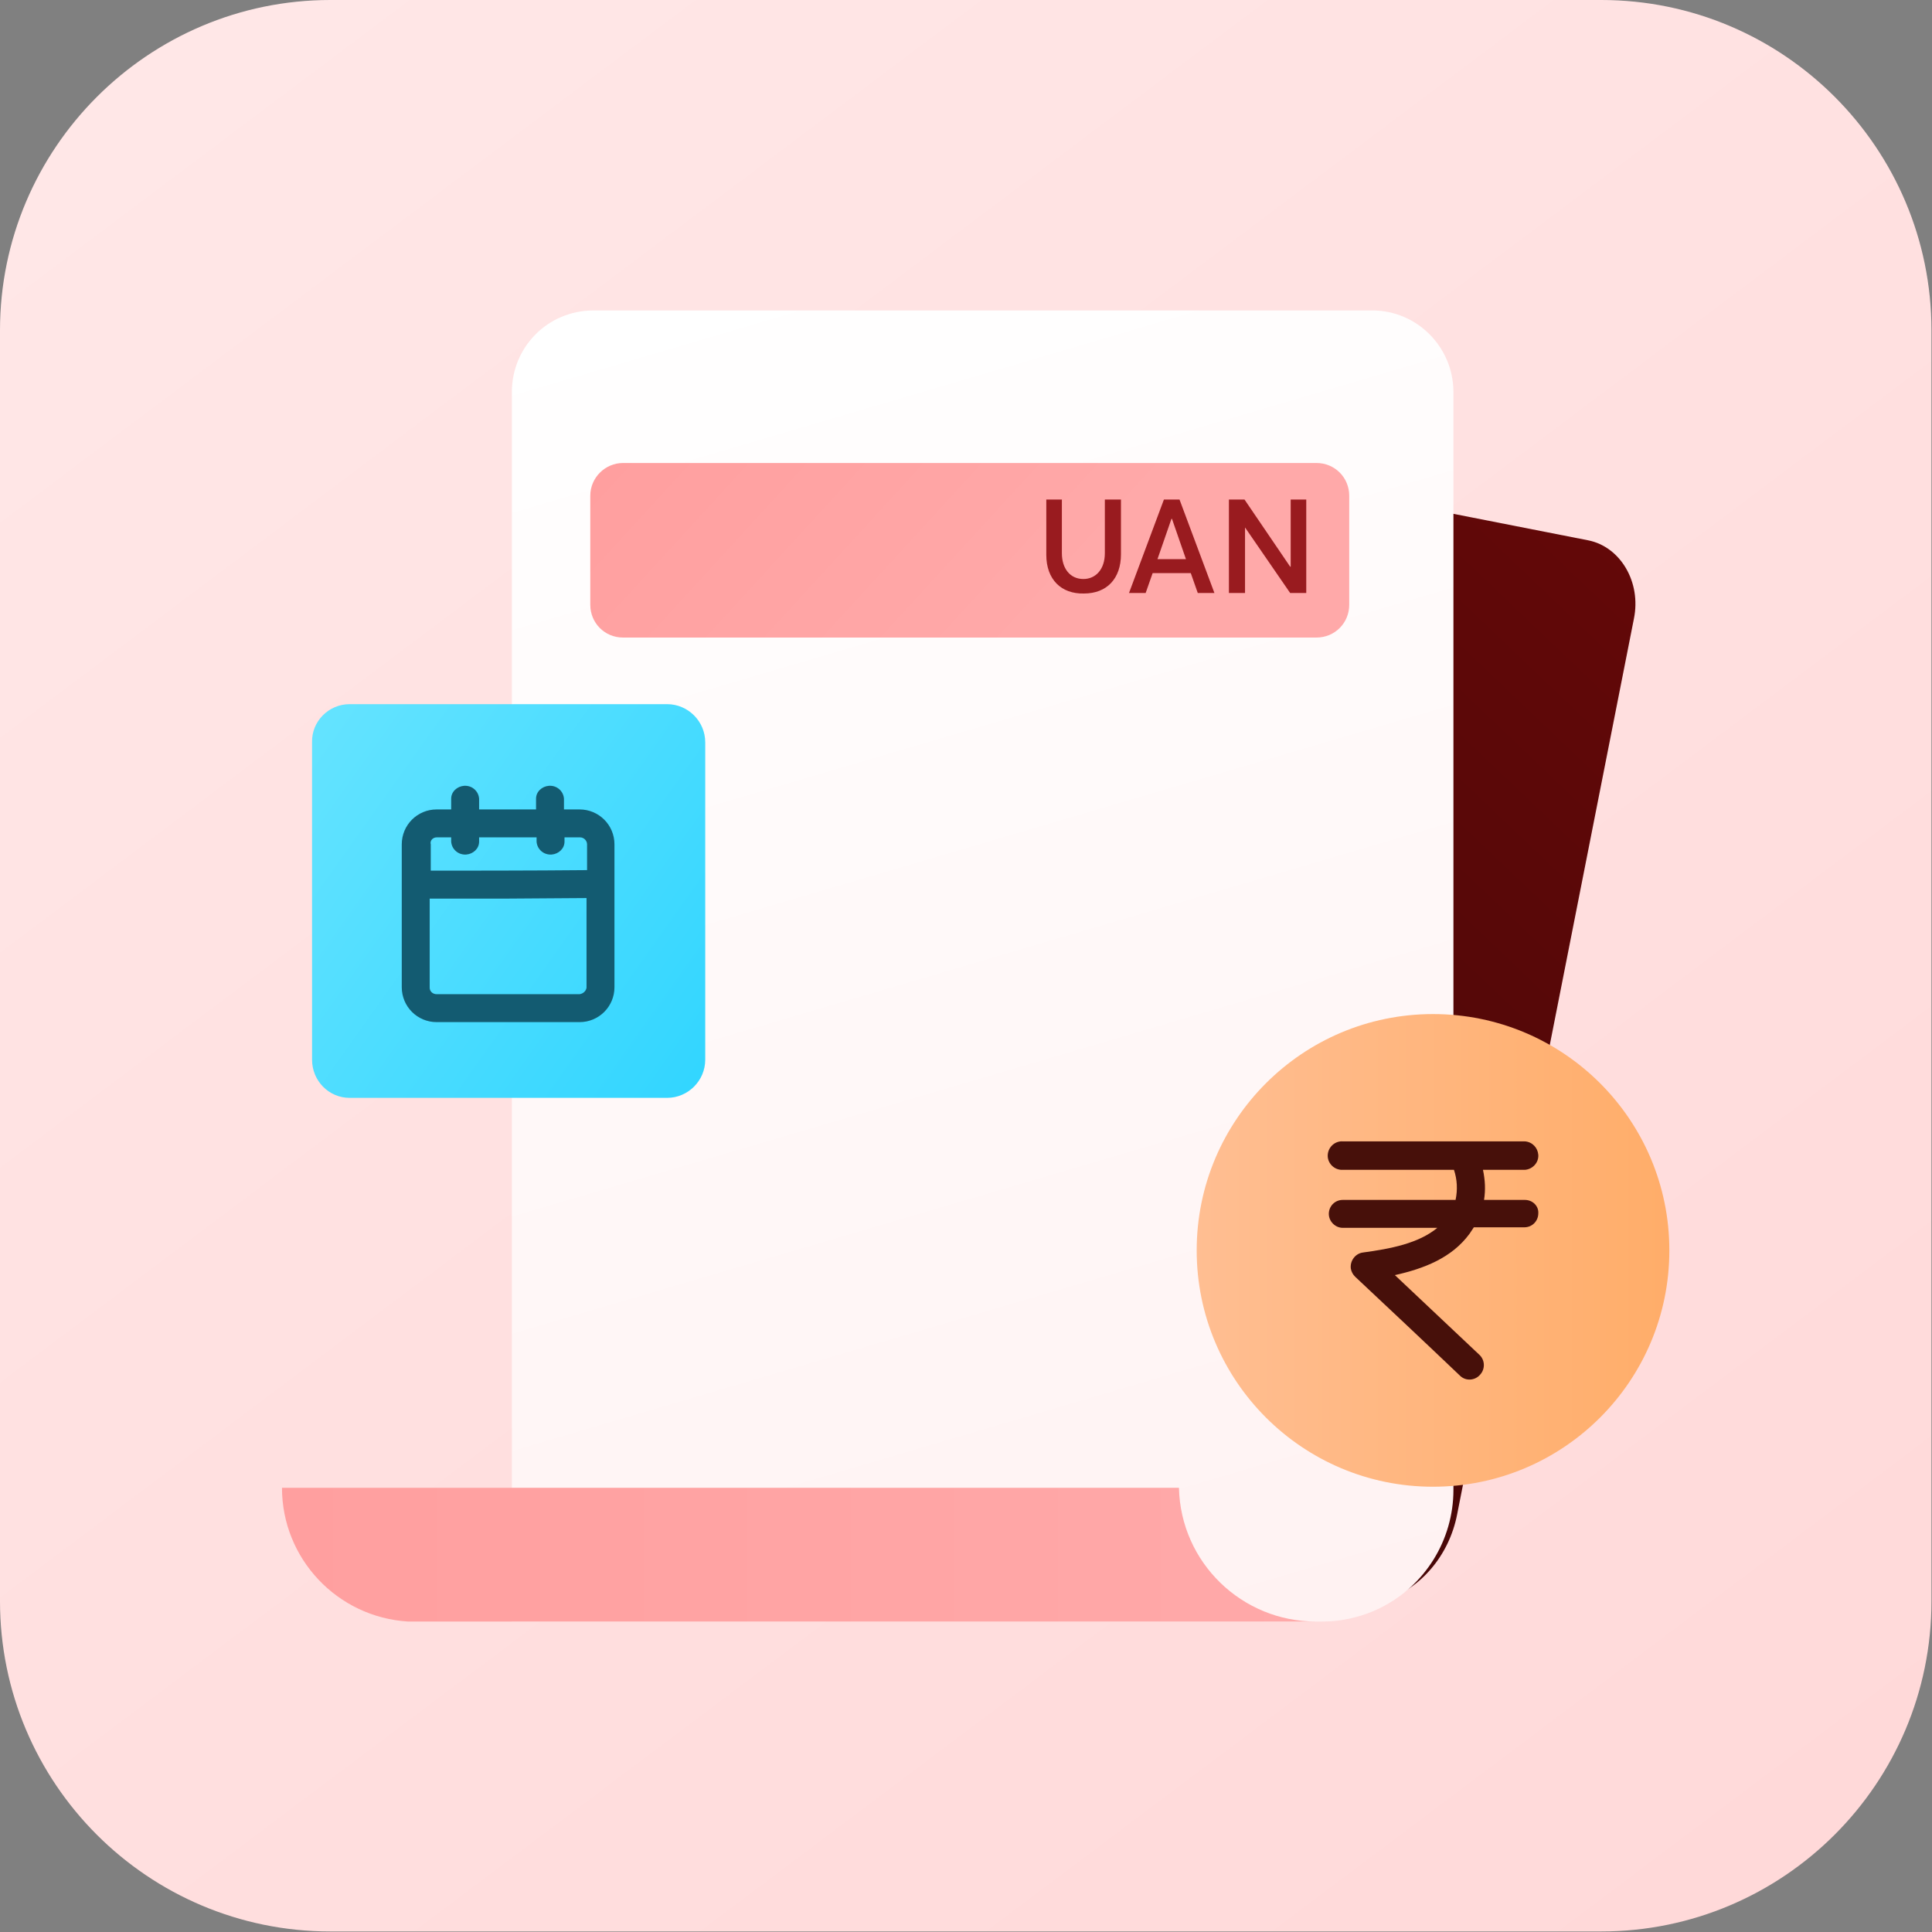 <svg xmlns="http://www.w3.org/2000/svg" viewBox="0 0 359.7 359.7"><rect x="0" y="0" width="359.7" height="359.7" fill="#808080" stroke="none"/><linearGradient id="statutory-a" gradientUnits="userSpaceOnUse" x1="8.018" y1="410.768" x2="354.008" y2="-49.572" gradientTransform="matrix(1 0 0 -1 0 362)"><stop offset="0" stop-color="#ffe9e9"/><stop offset="1" stop-color="#ffd7d7"/></linearGradient><path fill="url(#statutory-a)" d="M61.5 0h236.6c34 0 61.5 27.6 61.5 61.5v236.6c0 34-27.6 61.5-61.5 61.5H61.5C27.5 359.6 0 332 0 298.1V61.5C0 27.6 27.6 0 61.5 0z"/><linearGradient id="statutory-b" gradientUnits="userSpaceOnUse" x1="-696.859" y1="270.541" x2="-534.838" y2="100.701" gradientTransform="rotate(180 -190.45 181)"><stop offset="0" stop-color="#660808"/><stop offset="1" stop-color="#3f0707"/></linearGradient><path fill="url(#statutory-b)" d="M178 90.3l-36.9 186.8 108.6 21.4c2.7.5 5.6.3 8.2-.6 6.5-2.1 11.9-8.2 13.4-16l32.9-166.7c1.4-6.8-2.5-13.4-8.5-14.6L191.4 80.1c-6.1-1.2-12.1 3.4-13.4 10.2z"/><linearGradient id="statutory-c" gradientUnits="userSpaceOnUse" x1="-403.328" y1="313.12" x2="-575.008" y2="-269.419" gradientTransform="rotate(180 -130.465 181)"><stop offset="0" stop-color="#fff"/><stop offset="1" stop-color="#ffe2e2"/></linearGradient><path fill="url(#statutory-c)" d="M95.3 73v228.9H246c2 0 3.9-.2 5.9-.7 1.7-.4 3.4-1 5-1.8 8.4-4.1 13.7-12.7 13.7-22V73c0-8.4-6.8-15.2-15.1-15.2h-145c-8.5 0-15.2 6.8-15.2 15.2z"/><linearGradient id="statutory-d" gradientUnits="userSpaceOnUse" x1="-506" y1="72.575" x2="-313.38" y2="72.575" gradientTransform="rotate(180 -130.465 181)"><stop offset="0" stop-color="#ffa9a9"/><stop offset="1" stop-color="#ff9f9f"/></linearGradient><path fill="url(#statutory-d)" d="M52.5 277c0 13.2 10.3 24.1 23.5 24.9h169c-13.8 0-25.2-11-25.5-24.9h-167z"/><linearGradient id="statutory-e" gradientUnits="userSpaceOnUse" x1="194.34" y1="246.95" x2="135.36" y2="300.97" gradientTransform="matrix(1 0 0 -1 0 362)"><stop offset="0" stop-color="#ffa9a9"/><stop offset="1" stop-color="#ff9f9f"/></linearGradient><path fill="url(#statutory-e)" d="M116 86.2h129.1c3.4 0 6.1 2.7 6.1 6.1v20.3c0 3.4-2.7 6.1-6.1 6.1H116c-3.4 0-6.1-2.7-6.1-6.1V92.3c0-3.4 2.8-6.1 6.1-6.1z"/><linearGradient id="statutory-f" gradientUnits="userSpaceOnUse" x1="222.86" y1="129.25" x2="310.82" y2="129.25" gradientTransform="matrix(1 0 0 -1 0 362)"><stop offset="0" stop-color="#ffbe92"/><stop offset="1" stop-color="#ffad69"/></linearGradient><circle fill="url(#statutory-f)" cx="266.8" cy="232.8" r="44"/><linearGradient id="statutory-g" gradientUnits="userSpaceOnUse" x1="-13.509" y1="271.042" x2="188.761" y2="127.382" gradientTransform="matrix(1 0 0 -1 0 362)"><stop offset="0" stop-color="#8fefff"/><stop offset="1" stop-color="#10ccff"/></linearGradient><path fill="url(#statutory-g)" d="M65.1 131.1h59.1c3.9 0 7.1 3.2 7.1 7.1v59.1c0 3.9-3.2 7.1-7.1 7.1H65.1c-3.9 0-7-3.2-7-7.1v-59.1c-.1-3.9 3.1-7.1 7-7.1z"/><path fill="#135B71" d="M107.9 150.7H105v-2c-.1-1.4-1.3-2.5-2.8-2.4-1.3.1-2.4 1.1-2.4 2.4v2H89.2v-2c-.1-1.4-1.3-2.5-2.8-2.4-1.3.1-2.4 1.1-2.4 2.4v2h-2.7c-3.6 0-6.5 2.9-6.5 6.5v26.6c0 3.6 2.9 6.5 6.5 6.5h26.6c3.6 0 6.5-2.9 6.5-6.5v-26.6c0-3.6-2.9-6.5-6.5-6.5zm-26.6 5.2H84v.8c.1 1.4 1.3 2.5 2.8 2.4 1.3-.1 2.4-1.1 2.4-2.4v-.8h10.7v.8c.1 1.4 1.3 2.5 2.8 2.4 1.3-.1 2.4-1.1 2.4-2.4v-.8h2.9c.7 0 1.3.6 1.3 1.3v4.8c-10.1.1-23.7.1-29.1.1v-4.9c-.2-.7.4-1.3 1.1-1.3zm26.6 29.2H81.3c-.7 0-1.3-.5-1.3-1.2v-16.6h14.7l14.5-.1v16.7c-.1.6-.6 1.1-1.3 1.2z"/><path fill="#47100A" d="M283.9 223.4h-7.6c.3-1.9.2-3.7-.2-5.6h7.8c1.4-.1 2.6-1.3 2.5-2.8-.1-1.3-1.1-2.4-2.5-2.5H250c-1.4-.1-2.7 1-2.8 2.5-.1 1.4 1 2.7 2.5 2.8h21c.6 1.8.7 3.7.3 5.6h-21c-1.5 0-2.6 1.2-2.6 2.6 0 1.4 1.2 2.6 2.6 2.6h17.6c-3.5 2.9-8.7 3.9-13.9 4.6-1.4.2-2.4 1.6-2.2 3 .1.6.4 1.1.8 1.5 6.5 6.1 13.1 12.3 19.6 18.5 1.1 1 2.8.8 3.7-.3.9-1 .9-2.6-.1-3.6l-15.8-14.9c5.4-1.2 10.6-3.2 13.9-7.7.3-.4.5-.8.8-1.2h9.4c1.5 0 2.6-1.2 2.6-2.6.1-1.3-1-2.5-2.5-2.5z"/><path fill="#991B1F" d="M194.8 103.3V93h2.9v10c0 2.8 1.5 4.8 4 4.8 2.3 0 4-1.8 4-4.8V93h3v10.2c0 4.5-2.6 7.3-6.9 7.3-4.2.1-7-2.6-7-7.2zM216.7 93h2.9l6.5 17.4H223l-1.3-3.7h-7.1l-1.3 3.7h-3.1l6.5-17.4zm4.1 11.1l-2.6-7.5h-.1l-2.6 7.5h5.3zM228.8 93h2.9l8.5 12.5h.1V93h2.9v17.4h-3l-8.4-12.2v12.2h-3V93z"/></svg>